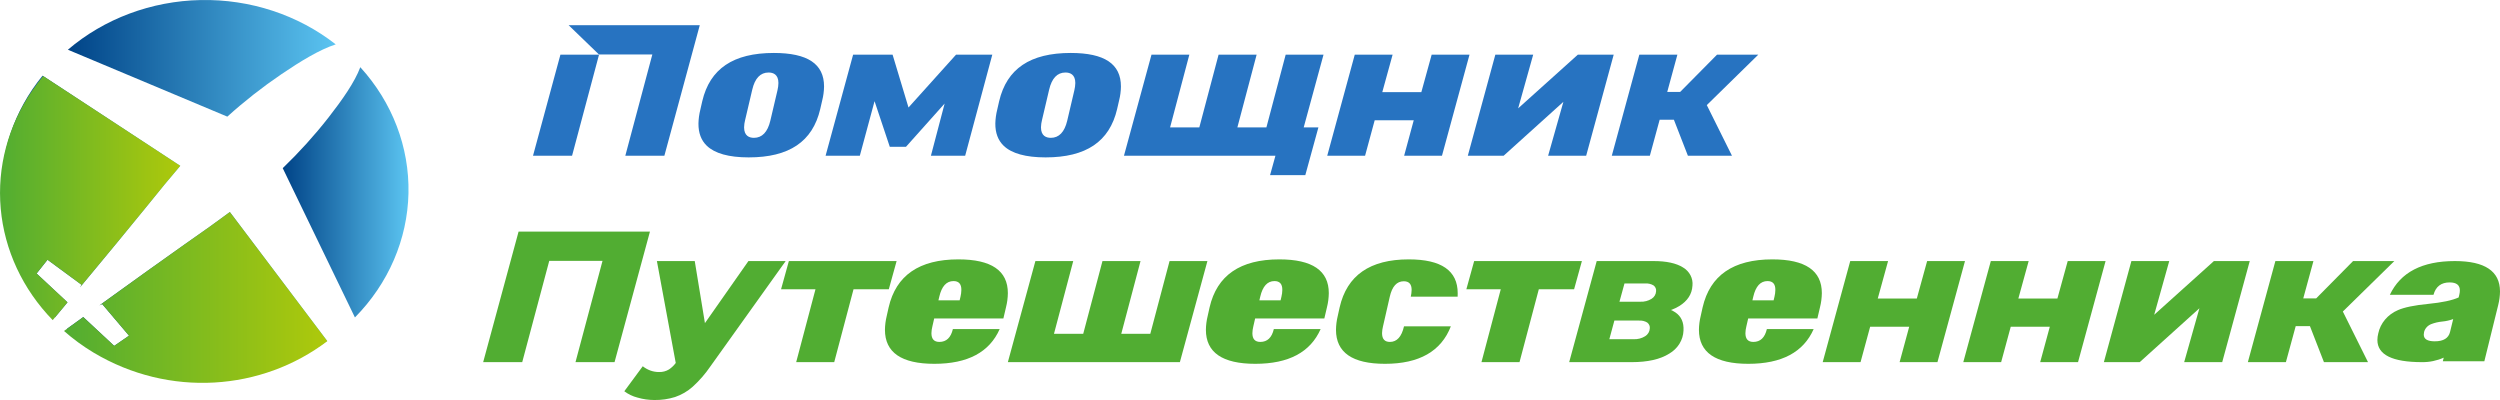 <svg width="225" height="36" viewBox="0 0 225 36" fill="none" xmlns="http://www.w3.org/2000/svg">
	<path d="M20.459 10.497C21.988 9.115 23.62 7.836 25.343 6.667C27.066 5.5 28.796 4.449 30.216 3.994C26.821 1.334 22.502 -0.085 18.065 0.004C13.629 0.092 9.379 1.682 6.109 4.475L20.459 10.497Z" fill="url(#paint0_linear_905_1835)"/>
	<path d="M32.427 6.047C31.94 7.369 30.81 8.982 29.558 10.586C28.302 12.189 26.928 13.709 25.445 15.134L31.943 28.569C34.959 25.516 36.674 21.541 36.763 17.393C36.852 13.245 35.31 9.21 32.427 6.047Z" fill="url(#paint1_linear_905_1835)"/>
	<path d="M20.687 19.082C19.67 19.841 18.365 20.78 16.562 22.034C15.262 22.94 11.686 25.512 8.947 27.487L9.194 27.361L11.611 30.21L10.277 31.129L7.493 28.536C6.881 28.978 6.386 29.336 6.036 29.588C9.177 32.305 13.245 33.904 17.526 34.104C21.807 34.305 26.027 33.094 29.445 30.685L20.687 19.082Z" fill="url(#paint2_linear_905_1835)"/>
	<path d="M6.077 27.211L3.293 24.616L4.277 23.379L7.336 25.631L7.203 25.858C9.323 23.306 12.082 19.977 13.053 18.766C14.4 17.089 15.41 15.873 16.225 14.926L3.829 6.809C1.246 9.982 -0.058 13.9 0.147 17.877C0.351 21.855 2.051 25.639 4.948 28.568C5.219 28.242 5.603 27.781 6.077 27.211Z" fill="url(#paint3_linear_905_1835)"/>
	<path d="M6.076 27.209L3.292 24.613L4.276 23.376L7.336 25.628L7.202 25.855C9.322 23.303 12.082 19.974 13.053 18.763C14.4 17.086 15.41 15.87 16.224 14.923L3.887 6.844C3.572 7.23 3.244 7.655 2.895 8.162C0.726 11.315 -0.269 15.045 0.065 18.777C0.399 22.509 2.043 26.035 4.743 28.81C4.995 28.507 5.463 27.946 6.076 27.209Z" fill="url(#paint4_linear_905_1835)"/>
	<path d="M31.864 28.407C31.854 28.38 31.84 28.353 31.824 28.328L31.864 28.407Z" fill="url(#paint5_linear_905_1835)"/>
	<path d="M20.687 19.082C19.67 19.841 18.365 20.78 16.562 22.034C15.263 22.94 11.686 25.512 8.947 27.487L9.194 27.361L11.611 30.21L10.277 31.129L7.493 28.536C6.688 29.117 6.079 29.557 5.76 29.788C6.581 30.512 7.473 31.165 8.424 31.736C15.237 35.808 23.562 35.187 29.458 30.702L20.687 19.082Z" fill="url(#paint6_linear_905_1835)"/>
	<path d="M126.788 23.344C123.3 23.344 121.227 24.783 120.568 27.662L120.4 28.425C120.298 28.84 120.244 29.264 120.239 29.689C120.243 31.725 121.712 32.742 124.644 32.743C127.726 32.743 129.704 31.618 130.577 29.369H126.361C126.146 30.305 125.723 30.773 125.092 30.773C124.621 30.773 124.385 30.51 124.385 29.985C124.39 29.78 124.418 29.576 124.469 29.377L125.079 26.709C125.289 25.779 125.709 25.314 126.34 25.314C126.811 25.314 127.047 25.572 127.047 26.088C127.043 26.294 127.017 26.5 126.97 26.701H131.187C131.191 26.598 131.193 26.494 131.193 26.389C131.193 24.358 129.725 23.343 126.788 23.344Z" fill="#51AD32"/>
	<path d="M220.942 23.496C217.998 23.496 216.047 24.508 215.088 26.53H219.015C219.219 25.789 219.704 25.418 220.467 25.418C221.09 25.418 221.396 25.665 221.387 26.157C221.385 26.283 221.368 26.408 221.336 26.53L221.277 26.77C220.698 27.034 219.786 27.227 218.54 27.35C217.295 27.472 216.385 27.66 215.811 27.913C215.36 28.106 214.964 28.396 214.657 28.759C214.35 29.123 214.14 29.549 214.045 30.003C213.994 30.198 213.967 30.398 213.965 30.598C213.965 31.928 215.305 32.593 217.986 32.593C218.66 32.6 219.327 32.461 219.935 32.188L219.854 32.513H223.591L224.839 27.453C224.941 27.052 224.995 26.641 225 26.229C224.995 24.407 223.642 23.497 220.942 23.496ZM220.504 29.876C220.368 30.437 219.91 30.718 219.132 30.718C218.47 30.718 218.139 30.517 218.139 30.114C218.14 30.034 218.15 29.954 218.168 29.876C218.209 29.72 218.288 29.574 218.399 29.451C218.511 29.329 218.652 29.232 218.811 29.169C219.129 29.048 219.464 28.971 219.807 28.938C220.143 28.907 220.474 28.832 220.788 28.716L220.504 29.876Z" fill="#51AD32"/>
	<path d="M159.513 23.344C155.993 23.344 153.901 24.783 153.236 27.662L153.067 28.425C152.964 28.837 152.91 29.258 152.904 29.681C152.904 31.722 154.386 32.743 157.35 32.743C160.352 32.743 162.312 31.7 163.23 29.615H159.018C158.839 30.386 158.434 30.772 157.802 30.773C157.326 30.773 157.088 30.511 157.088 29.99C157.093 29.782 157.121 29.574 157.173 29.372L157.336 28.663H163.563L163.796 27.67C163.904 27.248 163.96 26.815 163.966 26.381C163.966 24.356 162.481 23.343 159.513 23.344ZM159.704 26.701L159.626 27.029H157.718L157.795 26.701C158.012 25.766 158.438 25.298 159.075 25.297C159.555 25.297 159.791 25.566 159.781 26.102C159.778 26.304 159.752 26.505 159.704 26.701Z" fill="#51AD32"/>
	<path d="M115.139 23.344C111.62 23.344 109.528 24.783 108.863 27.662L108.694 28.425C108.591 28.837 108.537 29.258 108.531 29.681C108.531 31.722 110.013 32.743 112.977 32.743C115.978 32.743 117.939 31.7 118.857 29.615H114.645C114.466 30.386 114.061 30.772 113.429 30.773C112.953 30.773 112.715 30.511 112.715 29.99C112.72 29.782 112.748 29.574 112.8 29.372L112.962 28.663H119.19L119.423 27.67C119.53 27.248 119.587 26.815 119.592 26.381C119.592 24.356 118.108 23.343 115.139 23.344ZM115.33 26.701L115.253 27.029H113.344L113.422 26.701C113.639 25.766 114.065 25.298 114.702 25.297C115.182 25.297 115.418 25.566 115.408 26.102C115.405 26.304 115.379 26.505 115.33 26.701Z" fill="#51AD32"/>
	<path d="M86.254 23.344C82.734 23.344 80.642 24.783 79.978 27.662L79.808 28.425C79.706 28.837 79.651 29.258 79.645 29.681C79.645 31.722 81.127 32.743 84.091 32.743C87.093 32.743 89.053 31.7 89.972 29.615H85.759C85.58 30.386 85.175 30.772 84.543 30.773C84.068 30.773 83.829 30.511 83.829 29.99C83.834 29.782 83.862 29.574 83.915 29.372L84.077 28.663H90.304L90.537 27.67C90.645 27.248 90.702 26.815 90.707 26.381C90.707 24.356 89.222 23.343 86.254 23.344ZM86.445 26.701L86.367 27.029H84.459L84.536 26.701C84.753 25.766 85.179 25.298 85.816 25.297C86.296 25.297 86.532 25.566 86.522 26.102C86.519 26.304 86.493 26.505 86.445 26.701Z" fill="#51AD32"/>
	<path d="M63.607 13.114C64.329 13.811 65.598 14.165 67.38 14.165C71.028 14.165 73.135 12.744 73.82 9.82L73.998 9.044C74.103 8.63 74.159 8.207 74.165 7.782C74.165 5.752 72.686 4.766 69.645 4.766C65.999 4.766 63.892 6.184 63.205 9.102L63.028 9.877C62.926 10.284 62.87 10.699 62.861 11.116C62.852 11.956 63.104 12.628 63.607 13.114ZM67.06 10.807L67.704 8.064C67.942 7.044 68.436 6.526 69.172 6.526C69.576 6.526 70.058 6.69 70.058 7.47C70.054 7.689 70.025 7.907 69.974 8.121L69.329 10.866C69.086 11.887 68.59 12.405 67.854 12.405C67.45 12.405 66.968 12.241 66.968 11.461C66.973 11.241 67.004 11.021 67.06 10.807Z" fill="#2773C1"/>
	<path d="M94.1 14.165C97.748 14.165 99.854 12.744 100.54 9.82L100.718 9.044C100.823 8.63 100.879 8.207 100.884 7.782C100.884 5.752 99.406 4.766 96.365 4.766C92.718 4.766 90.612 6.184 89.925 9.102L89.748 9.877C89.646 10.284 89.59 10.699 89.58 11.116C89.572 11.956 89.824 12.628 90.327 13.115C91.049 13.811 92.318 14.165 94.1 14.165ZM93.779 10.807L94.424 8.064C94.662 7.044 95.156 6.526 95.892 6.526C96.296 6.526 96.778 6.69 96.778 7.47C96.773 7.689 96.745 7.907 96.693 8.121L96.049 10.866C95.806 11.887 95.31 12.405 94.574 12.405C94.17 12.405 93.688 12.241 93.688 11.461C93.693 11.241 93.724 11.021 93.779 10.807Z" fill="#2773C1"/>
	<path d="M78.71 9.106L80.08 13.21H81.54L85.017 9.319L83.783 14.015H86.865L89.307 4.918H86.045L81.765 9.675L80.332 4.918H76.781L74.303 14.015H77.385L78.71 9.106Z" fill="#2773C1"/>
	<path d="M114.789 14.015L114.306 15.761H117.478L118.657 11.464H117.334L119.117 4.918H115.711L113.977 11.464H113.863H111.364L113.097 4.918H109.673L107.939 11.464H105.308L107.041 4.918H103.635L101.157 14.015H113.161H114.789Z" fill="#2773C1"/>
	<path d="M123.722 10.826H127.236L126.372 14.015H129.778L132.256 4.918H128.85L127.921 8.292H124.406L125.335 4.918H121.929L119.451 14.015H122.857L123.722 10.826Z" fill="#2773C1"/>
	<path d="M135.329 14.015L140.704 9.165L139.331 14.015H142.755L145.233 4.918H142.007L136.633 9.752L137.988 4.918H134.581L132.104 14.015H135.329Z" fill="#2773C1"/>
	<path d="M148.487 14.015L149.369 10.776H150.651L151.911 14.015H155.877L153.612 9.459L158.247 4.918H154.534L151.213 8.275H150.051L150.965 4.918H147.54L145.062 14.015H148.487Z" fill="#2773C1"/>
	<path d="M46.672 20.844L43.485 32.593H47L49.432 23.479H54.226L51.794 32.593H55.309L58.495 20.844H46.672Z" fill="#51AD32"/>
	<path d="M67.358 23.496L63.444 29.081L62.527 23.496H59.121L60.817 32.668C60.652 32.893 60.447 33.089 60.211 33.248C59.95 33.408 59.644 33.49 59.332 33.483C59.051 33.486 58.772 33.438 58.511 33.34C58.27 33.248 58.046 33.121 57.848 32.963L56.188 35.212C56.536 35.477 56.94 35.671 57.373 35.782C57.868 35.927 58.383 36.001 58.902 36.001C59.532 36.009 60.158 35.918 60.755 35.732C61.346 35.53 61.886 35.215 62.339 34.809C62.94 34.264 63.47 33.656 63.92 32.996L70.71 23.496H67.358Z" fill="#51AD32"/>
	<path d="M79.993 26.031L80.695 23.496H70.998L70.296 26.031H73.394L71.656 32.593H75.08L76.818 26.031H79.993Z" fill="#51AD32"/>
	<path d="M105.26 23.496L103.527 30.042H100.914L102.647 23.496H99.222L97.49 30.042H94.858L96.591 23.496H93.185L90.707 32.593H106.189L108.667 23.496H105.26Z" fill="#51AD32"/>
	<path d="M141.669 26.031L142.371 23.496H132.674L131.973 26.031H135.07L133.332 32.593H136.756L138.494 26.031H141.669Z" fill="#51AD32"/>
	<path d="M151.467 24.067C150.858 23.687 149.977 23.496 148.823 23.496H143.704L141.227 32.593H146.85C148.292 32.593 149.417 32.339 150.227 31.83C150.607 31.609 150.924 31.304 151.148 30.943C151.373 30.581 151.499 30.174 151.515 29.757C151.557 29.018 151.312 28.47 150.779 28.112C150.655 28.03 150.523 27.959 150.384 27.901C150.644 27.809 150.893 27.691 151.127 27.55C151.879 27.085 152.277 26.473 152.321 25.712C152.356 25.391 152.295 25.067 152.144 24.776C151.994 24.486 151.759 24.24 151.467 24.067ZM146.204 25.511H148.078C148.338 25.494 148.597 25.556 148.817 25.686C148.901 25.748 148.967 25.83 149.007 25.922C149.047 26.015 149.061 26.116 149.048 26.215C149.042 26.35 149.002 26.482 148.931 26.6C148.86 26.718 148.761 26.819 148.64 26.895C148.341 27.08 147.985 27.172 147.626 27.155H145.751L146.204 25.511ZM148.063 30.26C147.755 30.452 147.39 30.546 147.02 30.529H144.84L145.294 28.851H147.512C147.772 28.834 148.03 28.896 148.25 29.027C148.335 29.091 148.401 29.176 148.442 29.271C148.482 29.367 148.495 29.47 148.48 29.572C148.473 29.709 148.432 29.843 148.359 29.962C148.287 30.082 148.185 30.184 148.063 30.26Z" fill="#51AD32"/>
	<path d="M173.442 23.496L172.513 26.87H168.998L169.927 23.496H166.521L164.043 32.593H167.449L168.314 29.405H171.829L170.964 32.593H174.37L176.849 23.496H173.442Z" fill="#51AD32"/>
	<path d="M186.095 23.496L185.166 26.87H181.651L182.58 23.496H179.174L176.696 32.593H180.103L180.967 29.405H184.483L183.617 32.593H187.023L189.502 23.496H186.095Z" fill="#51AD32"/>
	<path d="M199.251 23.496L193.878 28.33L195.232 23.496H191.825L189.348 32.593H192.574L197.948 27.743L196.575 32.593H199.999L202.477 23.496H199.251Z" fill="#51AD32"/>
	<path d="M215.49 23.496H211.777L208.457 26.853H207.294L208.209 23.496H204.784L202.307 32.593H205.731L206.613 29.354H207.895L209.155 32.593H213.121L210.856 28.037L215.49 23.496Z" fill="#51AD32"/>
	<path d="M53.917 4.9H58.711L56.279 14.014H59.794L62.98 2.265H51.173L53.914 4.911L53.917 4.9Z" fill="#2773C1"/>
	<path d="M53.913 4.918H50.438L47.971 14.015H51.486L53.913 4.918Z" fill="#2773C1"/>
	<defs>
		<linearGradient id="paint0_linear_905_1835" x1="6.109" y1="5.248" x2="30.216" y2="5.248" gradientUnits="userSpaceOnUse">
			<stop stop-color="#004387"/>
			<stop offset="1" stop-color="#5BC4F1"/>
		</linearGradient>
		<linearGradient id="paint1_linear_905_1835" x1="25.445" y1="17.308" x2="36.767" y2="17.308" gradientUnits="userSpaceOnUse">
			<stop stop-color="#004387"/>
			<stop offset="1" stop-color="#5BC4F1"/>
		</linearGradient>
		<linearGradient id="paint2_linear_905_1835" x1="6.036" y1="26.604" x2="29.445" y2="26.604" gradientUnits="userSpaceOnUse">
			<stop stop-color="#004387"/>
			<stop offset="1" stop-color="#5BC4F1"/>
		</linearGradient>
		<linearGradient id="paint3_linear_905_1835" x1="0.126" y1="17.688" x2="16.225" y2="17.688" gradientUnits="userSpaceOnUse">
			<stop stop-color="#004387"/>
			<stop offset="1" stop-color="#5BC4F1"/>
		</linearGradient>
		<linearGradient id="paint4_linear_905_1835" x1="-0.001" y1="17.827" x2="16.224" y2="17.827" gradientUnits="userSpaceOnUse">
			<stop stop-color="#51AD32"/>
			<stop offset="1" stop-color="#AEC90B"/>
		</linearGradient>
		<linearGradient id="paint5_linear_905_1835" x1="31.824" y1="28.368" x2="31.864" y2="28.368" gradientUnits="userSpaceOnUse">
			<stop stop-color="#51AD32"/>
			<stop offset="1" stop-color="#AEC90B"/>
		</linearGradient>
		<linearGradient id="paint6_linear_905_1835" x1="5.76" y1="26.77" x2="29.458" y2="26.77" gradientUnits="userSpaceOnUse">
			<stop stop-color="#51AD32"/>
			<stop offset="1" stop-color="#AEC90B"/>
		</linearGradient>
	</defs>
</svg>
